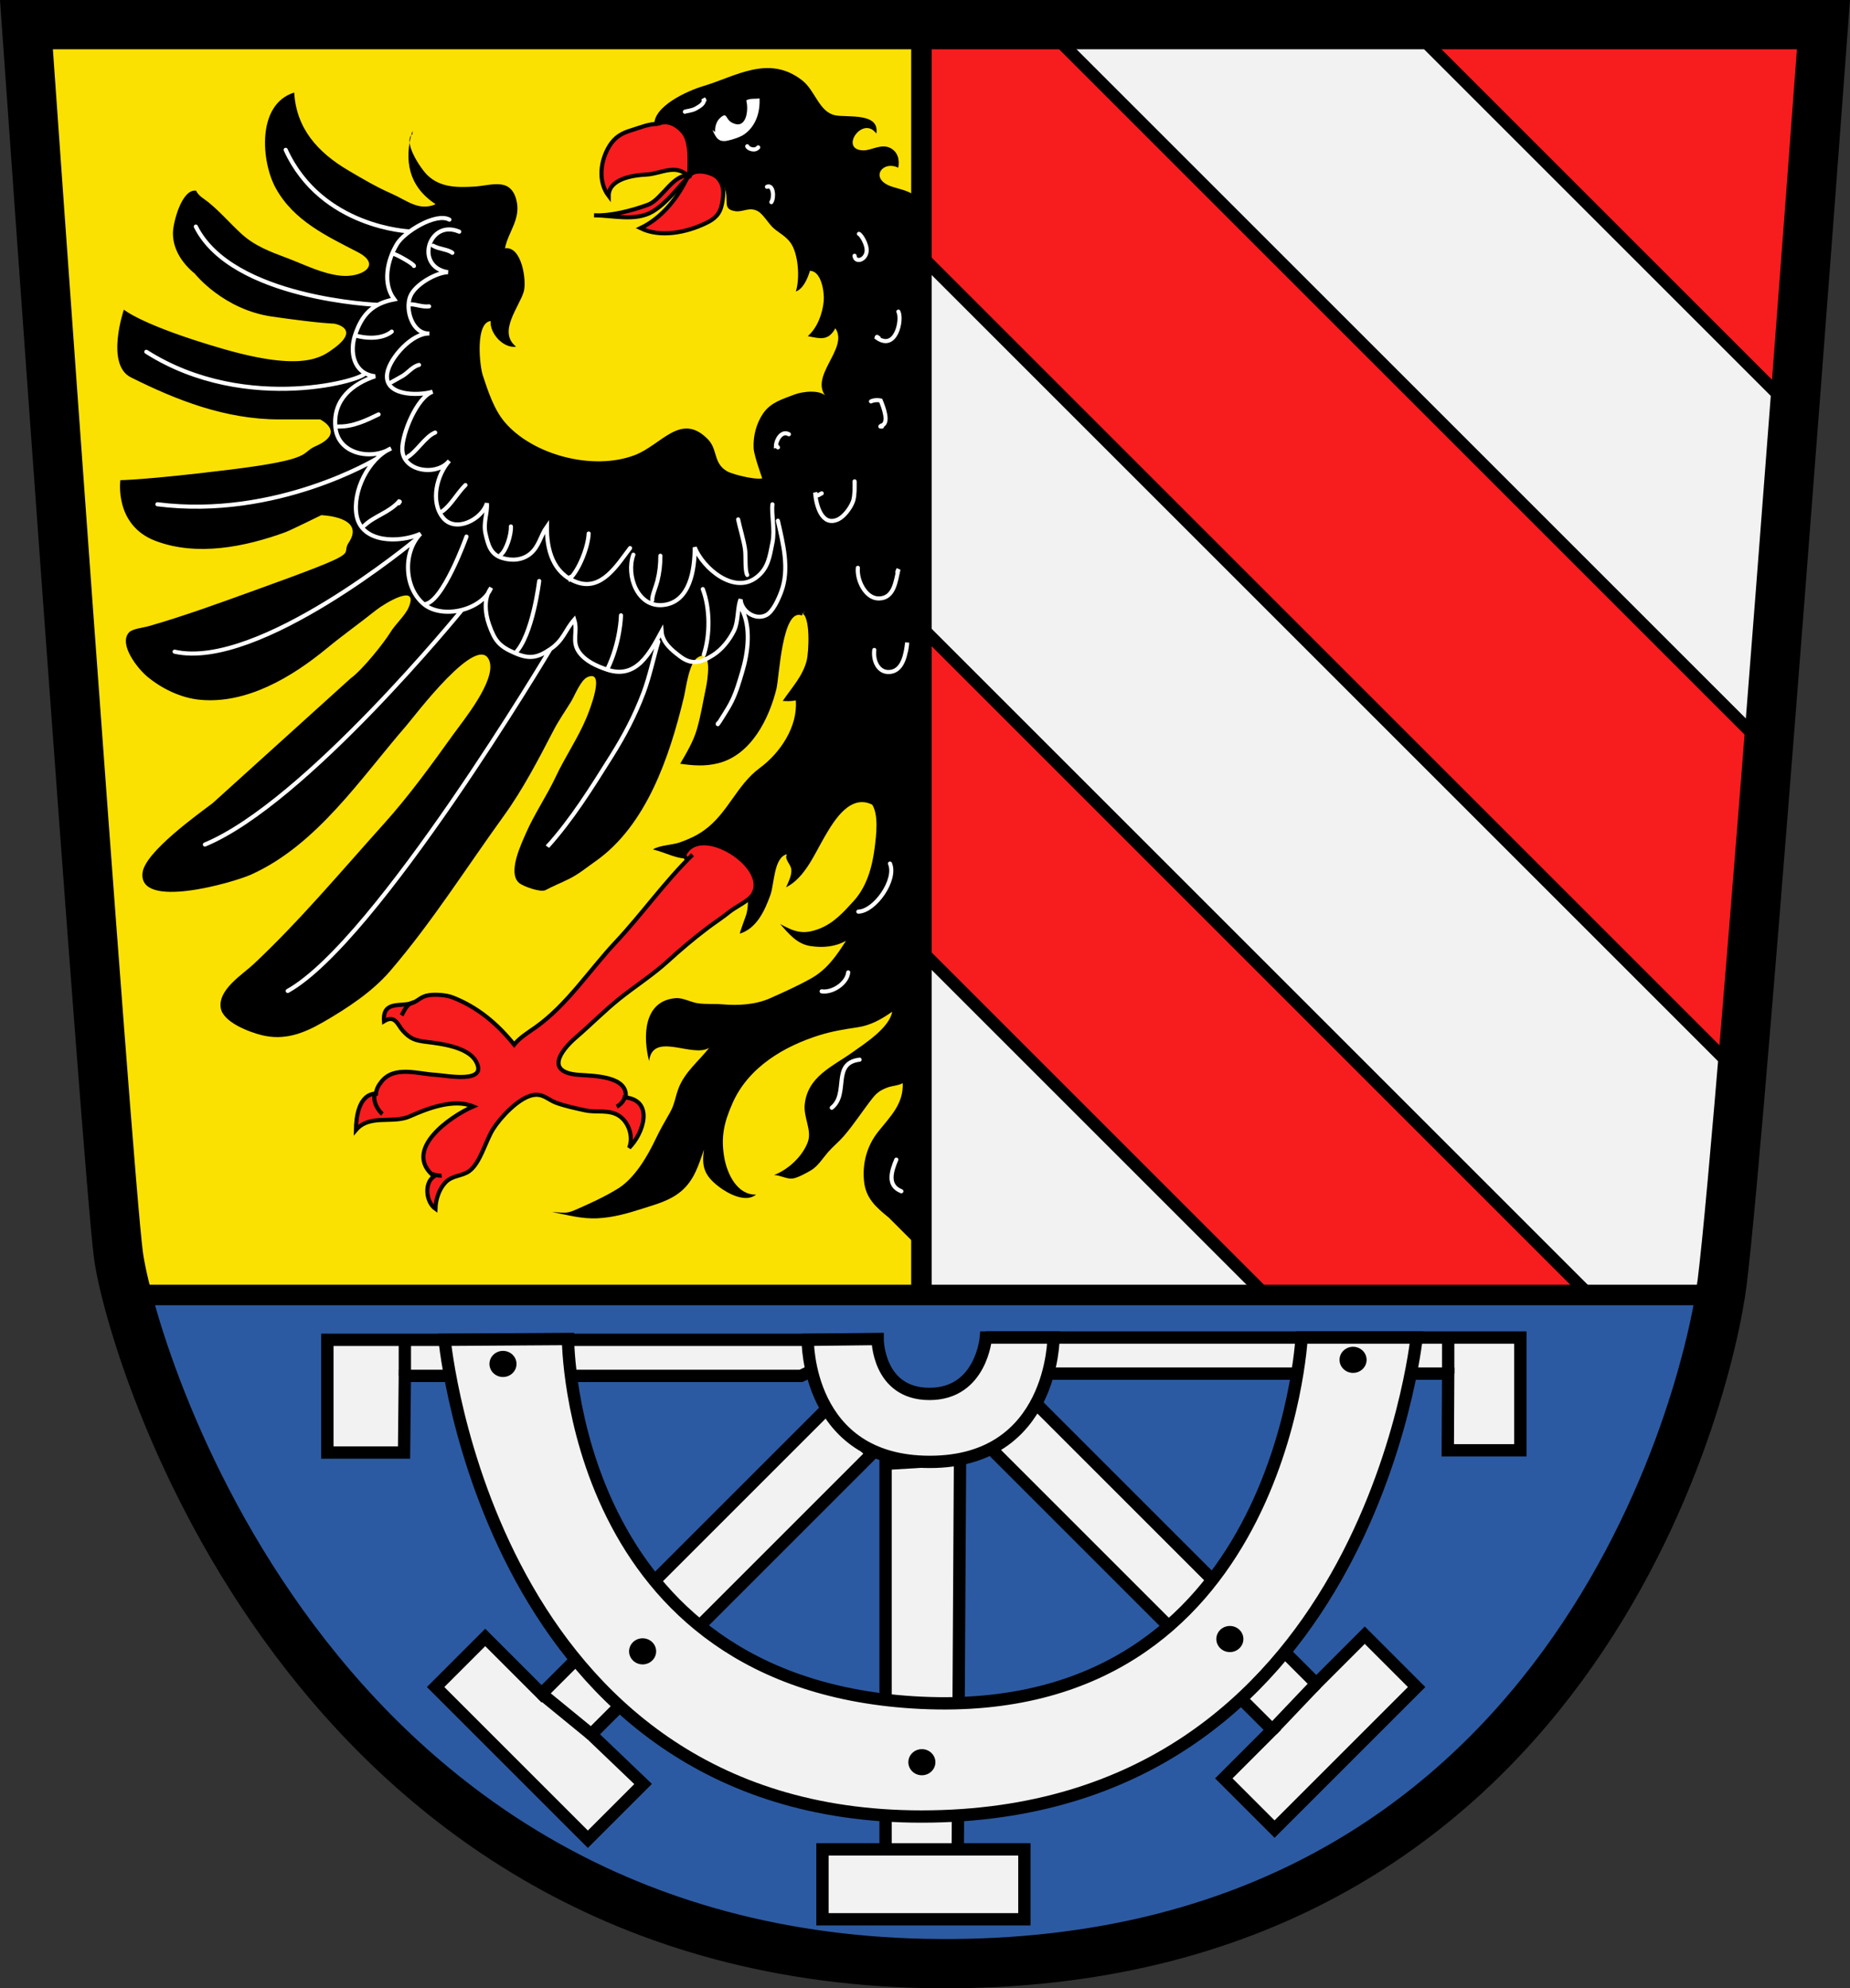 <?xml version="1.0" encoding="utf-8"?>
<!-- Generator: Adobe Illustrator 16.0.3, SVG Export Plug-In . SVG Version: 6.00 Build 0)  -->
<svg version="1.1" id="Landkreis_Nürnberger_Land_Wappen"
	 xmlns="http://www.w3.org/2000/svg" xmlns:xlink="http://www.w3.org/1999/xlink" x="0px" y="0px" width="450.487px"
	 height="484.258px" viewBox="0 0 450.487 484.258" enable-background="new 0 0 450.487 484.258" xml:space="preserve">
<rect x="0" y="0" width="450.487" height="484.258" fill="#333333" stroke="none"/>
<g>
	<path fill="#FBE101" d="M30.87,315.4c-2.307-7.963-3.449-24.588-3.449-24.588L6.438,6H224.38v309.4
		C224.38,315.4,40.001,315.4,30.87,315.4z"/>
	<path d="M224.38,289.055V50.291c-0.914-4.029-5.541-3.992-8.091-5.188c-4.355-2.042-1.182-6.069,2.445-4.247
		c0.396-2.024-0.176-3.916-1.934-4.806c-2.23-1.129-4.596,0.6-6.549,0.575c-6.061-0.076-0.166-8.698,3.143-4.081
		c0.881-5.191-7.055-3.882-9.97-4.452c-3.958-0.774-4.891-5.988-8.021-8.463c-8.195-6.478-16.338-0.965-24.137,1.337
		c-3.678,1.086-12.414,4.921-11.932,9.686h-0.568c2.076-1.126,6.004,1.112,7.465,3.059c1.517,2.02,2.507,6.056,1.666,8.546
		c4.041,0.654,7.687-0.87,8.852,4.547c0.534,2.483-0.652,4.146,2.221,4.62c1.979,0.327,3.506-1.172,5.627,0.049
		c1.295,0.747,2.603,3.101,3.814,4.139c1.369,1.172,2.995,1.956,4.126,3.563c1.875,2.664,2.278,8.604,1.259,11.826
		c1.84-0.661,2.928-3.315,3.419-5.026c2.774-0.045,3.565,5.16,3.365,7.345c-0.276,3.01-1.521,6.5-3.882,8.554
		c2.936,0.566,4.975,1.267,6.717-1.92c3.41,4.97-6.836,11.843-2.033,16.94c-1.154-2.155-5.931-1.575-7.906-0.811
		c-2.906,1.124-5.779,1.901-7.615,4.558c-1.688,2.445-2.493,5.527-2.348,8.519c0.098,2,2.33,7.837,2.276,7.964l0.284-0.853
		c-0.715,0.985-7.501-0.606-9.031-1.494c-3.416-1.982-2.203-5.292-4.693-7.822c-6.601-6.699-11.281,1.449-17.85,3.919
		c-10.23,3.848-24.823-0.114-31.565-8.03c-2.624-3.081-4.07-7.483-5.357-11.384c-0.829-2.513-1.839-12.881,1.894-13.262
		c-0.245,3.009,3.126,6.724,6.208,6.235c-4.535-3.577,0.73-9.595,1.855-13.39c0.765-2.581-0.451-11.169-4.563-10.567
		c0.74-4.007,4.028-7.188,2.736-11.904c-1.489-5.435-6.148-3.37-10.175-3.13c-4.28,0.254-8.335,0.23-11.449-2.774
		c-1.722-1.661-6.107-8.285-3.626-10.026l-0.035-0.755c-2.148,7.126-0.912,13.558,5.667,17.85c-4.098,1.786-6.985-0.929-10.717-2.56
		c-3.673-1.605-7.118-3.64-10.586-5.689c-7.407-4.378-12.634-10.165-13.142-18.95c-9.194,2.849-8.045,16.846-4.5,23.288
		c4.401,7.999,12.52,11.711,19.974,15.582c6.049,3.141,0.986,6.235-4.046,5.751c-4.562-0.439-8.834-2.677-13.076-4.274
		c-4.162-1.567-7.997-2.961-11.316-6.036c-2.738-2.537-5.056-5.254-7.964-7.617c-1.063-0.864-2.328-1.458-2.965-2.787
		c-3.509-0.496-5.588,7.764-5.639,10.19c-0.085,4.003,2.247,7.516,5.334,10.026c0,0,6.897,8.748,18.844,10.454
		c11.947,1.706,15.076,1.707,15.076,1.707s6.608,1.103,0,5.973c-2.986,2.201-7.537,5.831-27.164,0.142
		c-19.627-5.689-24.041-9.527-24.041-9.527s-4.551,13.369,1.707,16.498c11.151,5.576,23.04,10.24,36.125,10.24
		c13.085,0,9.956,0,9.956,0s6.52,3.174-1.138,6.542c-3.739,1.645,0,3.129-20.765,5.689s-26.738,2.56-26.738,2.56
		s-1.564,10.951,8.534,14.791c10.098,3.84,21.84,1.484,31.715-2.133c1.133-0.415,8.676-4.125,8.676-4.125s10.918,0.321,6.685,6.685
		c-2.312,3.475,4.977,1.563-22.614,11.52c-8.654,3.123-17.338,6.322-26.19,8.853c-1.198,0.342-3.941,0.597-4.756,1.558
		c-2.495,2.941,2.241,8.81,4.424,10.638c3.59,3.006,8.253,5.256,12.87,5.704c11.471,1.112,22.572-5.628,30.941-12.53
		c3.974-3.277,8.041-6.146,12.002-9.316c1.965-1.573,10.52-6.775,7.916-0.654c-0.853,2.005-3.251,4.107-4.431,6.052
		c-1.498,2.467-6.745,9.107-9.728,11.263l-33.653,30.442l0.056-0.05c-3.574,2.7-16.41,11.867-17.041,16.878
		c-1.16,9.21,22.227,2.384,26.391,0.513c16.1-7.235,26.688-23.461,37.893-36.352c1.796-2.066,17.618-23.147,20.196-15.645
		c1.629,4.741-6.484,14.589-8.832,17.863c-5.309,7.4-10.725,14.9-16.824,21.682c-10.425,11.593-20.561,23.709-31.731,34.196
		c-2.775,2.605-8.793,6.248-8.049,10.746c0.579,3.498,7.037,5.873,9.969,6.598c5.528,1.365,10.167-0.396,14.998-3.186
		c5.801-3.346,11.93-7.365,16.298-12.457c10.144-11.826,18.464-25.048,27.598-37.682c4.747-6.565,8.478-13.81,12.217-20.994
		c1.243-2.389,2.775-4.558,4.196-6.875c0.87-1.419,2.352-5.251,3.977-5.988c4.622-2.097,0.447,8.351-0.263,10.027
		c-2.125,5.015-5.093,9.277-7.418,14.222c-2.21,4.701-5.277,9.171-7.248,13.723c-1.162,2.684-4.514,9.598-1.72,12.098
		c1.01,0.903,5.328,2.408,6.471,1.791c1.539-0.831,3.772-1.766,5.685-2.702c2.361-1.156,4.356-2.828,6.463-4.306
		c12.453-8.729,18.095-25.584,21.531-39.885c0.551-2.3,1.223-8.374,3.344-9.742c3.817-2.462,2.367,5.831,2.039,7.374
		c-0.709,3.345-1.225,6.757-2.211,10.119c-0.897,3.052-2.461,5.602-4.053,8.36c3.165,0.448,6.053,0.686,9.279-0.13
		c7.966-2.013,12.35-10.762,14.163-18.133c0.678-2.757,1.381-19.783,6.163-17.851c0.229-0.374,0.471-0.74,0.727-1.097l-0.431,0.861
		c-0.072-0.178-0.304-0.312-0.409-0.387c2.318,0.513,1.823,9.568,1.318,11.583c-0.957,3.818-3.67,6.653-5.84,9.861
		c1.063,0.063,2.186,0.098,3.176-0.145c0.529,6.433-3.838,12.852-8.801,16.497c-5.584,4.103-7.762,11.063-13.559,15.179
		c-1.867,1.326-3.765,2.169-5.861,2.913c-1.82,0.646-5.139,0.715-6.556,1.729c3.3,0.753,5.739,2.504,9.403,2.195
		c2.826-0.239,7.115-2.755,9.736-1.124c2.553,1.588,3.455,6.984,3.834,9.736c0.246,1.784,0.192,3.299-0.222,4.947
		c-0.114,0.46-1.702,4.569-1.571,4.709c-0.021,0.018-0.043,0.036-0.065,0.053c4.155-1.267,6.137-5.672,7.504-9.494
		c0.926-2.589,0.804-9.139,4.011-9.865c-0.719,1.228,0.895,2.381,1.055,3.669c0.172,1.394-0.717,3.149-1.27,4.393
		c4.598-2.353,6.83-7.933,9.445-12.418c2.307-3.957,6.339-10.643,11.857-7.535c0.151-0.389-0.052-0.52-0.177-0.851l-0.215,0.861
		c0.03-0.214-0.035-0.448-0.069-0.403c1.791,2.565,1.106,7.733,0.727,10.739c-0.584,4.621-1.916,9.458-5.131,12.97
		c-2.461,2.689-4.746,5.281-8.229,6.676c-3.952,1.583-6.09,0.857-9.656-1.098c2.068,2.347,4.071,4.835,7.288,5.35
		c3.015,0.483,6.12,0.23,8.74-1.271c-2.294,3.659-4.67,7.033-8.515,9.183c-3.232,1.809-6.594,3.311-9.908,4.794
		c-3.54,1.588-7.751,1.842-11.682,1.504c-1.967-0.17-4.017,0.025-5.979-0.264c-1.704-0.252-3.656-1.385-5.383-1.242
		c-8.075,0.658-7.915,9.789-6.465,15.328c0.888-7.344,10.593-0.672,14.625-3.24c-2.529,3.264-5.909,5.822-7.465,9.871
		c-0.767,1.992-0.965,3.938-2.037,5.811c-1.309,2.291-2.479,4.313-3.601,6.676c-1.976,4.16-5.081,9.424-9.053,11.896
		c-3.336,2.08-6.953,3.689-10.55,5.277c-2.342,1.033-3.167,0.506-5.533,0.484c3.83,0.684,7.008,1.711,11.131,1.506
		c3.734-0.188,7.227-1.176,10.768-2.318c3.266-1.057,6.65-1.891,9.431-4.191c3.267-2.707,4.313-6.426,5.651-10.219
		c-0.648,4.193,0.129,6.363,3.601,9.031c2.142,1.646,6.522,4.045,9.073,1.934c-4.67,0.115-7.066-5.168-7.74-9.037
		c-0.885-5.082-0.02-8.604,1.992-13.193c3.853-8.791,12.578-13.922,21.268-16.621c3.025-0.938,6.01-1.424,9.104-1.879
		c3.275-0.48,5.822-1.93,8.525-3.814c-0.671,3.9-6.638,7.719-9.656,9.875c-4.896,3.502-10.904,5.857-11.644,12.672
		c-0.354,3.275,1.86,6.332,0.715,9.297c-1.349,3.486-4.76,6.609-8.164,7.93c1.493,0.037,2.994,1.002,4.445,0.861
		c1.18-0.115,3.474-1.371,4.521-1.998c1.737-1.037,2.877-2.953,4.15-4.418c1.18-1.355,2.641-2.527,3.816-3.885
		c2.511-2.891,4.631-6.248,7.051-9.305c1.051-1.328,1.962-1.926,3.5-2.531c1.203-0.473,2.748-0.473,3.83-1.105
		c0.218,5.061-3.008,8.092-5.973,11.818c-2.69,3.383-3.882,7.563-3.457,12.004c0.404,4.236,2.951,6.42,6.029,8.926l6.751,6.75
		L224.38,289.055z"/>
	<path fill="#F71C1E" stroke="#000" d="M160.248,30.185c-2.187-0.077-4.487,0.932-6.47,1.526
		c-2.366,0.708-4.039,1.657-5.393,3.863c-2.176,3.542-2.859,8.585-0.171,12.155c-0.026-4.108,5.78-5.049,9.078-5.202
		c3.726-0.172,7.171-2.775,10.272,0.348c-2.444,5.203-6.262,10.148-11.598,12.694c4.827,2.373,11.198,1.065,15.926-1.222
		c2.153-1.042,3.424-2.148,3.914-4.693c0.476-2.479,0.588-4.55-1.054-6.342c-1.219-1.331-5.739-2.494-6.948-0.38
		c0.111-3.104,0.551-8.493-1.514-10.825c-1.805-2.038-4.018-2.905-6.109-1.924L160.248,30.185z"/>
	<path fill="#F71C1E" stroke="#000" d="M168.463,42.932c-4.261-1.345-7.103,5.599-10.653,6.922
		c-3.857,1.438-9.187,2.81-13.143,2.586c4.591-0.002,10.082,1.571,14.283-0.938c3.479-2.079,6.156-5.875,8.857-8.57"/>
	<path fill="#FFFFFF" d="M174.481,32.461c-0.209-0.025-0.313,0.134-0.332,0.02c-0.141-1.393,0.209-2.905,1.271-3.823
		c1.688-1.461,1.208,0.31,2.703,1.147c3.712,2.08,4.214-3.162,3.591-5.341c0.928-0.594,2.24-0.305,3.235-0.503
		c0.165,3.316-0.837,6.632-3.583,8.664c-1.047,0.775-3.006,1.395-4.254,1.645c-2.217,0.443-2.816-0.818-3.615-2.628"/>
	<path fill="#F71C1E" stroke="#000" d="M168.644,208.166c-6.682,6.508-12.306,14.489-18.713,21.323
		c-6.363,6.786-11.854,15.272-19.436,20.661c-1.884,1.338-3.851,2.5-5.299,4.27c-4.083-5.074-8.934-9.168-15.032-11.516
		c-1.458-0.563-3.943-0.748-5.614-0.533c-2.111,0.271-2.486,1.318-4.229,1.934c-2.758,0.973-7.181-0.697-6.818,4.422
		c2.726-1.676,3.331,0.902,4.569,2.281c1.83,2.033,3.044,2.42,5.863,2.766c3.317,0.404,9.984,1.193,11.948,4.689
		c3.168,5.641-7.459,3.436-9.791,3.318c-4.245-0.209-10.051-2.303-13.174,1.619c-0.745,0.938-1.246,1.754-1.354,2.951
		c-4.214,0.113-4.853,5.771-4.9,8.881c3.384-3.971,8.906-1.445,13.18-3.367c4.22-1.895,10.662-4.375,15.384-2.389
		c-5.602,2.426-17.329,10.625-9.551,17.02c-2.542,1.764-1.846,6.385,0.354,7.92c0.074-2.391,0.931-4.912,2.519-6.518
		c1.634-1.646,3.918-1.424,5.631-2.619c2.76-1.93,4.033-7.32,5.863-10.246c1.791-2.861,6.064-7.443,9.468-8.258
		c2.629-0.629,3.813,1.018,5.856,1.787c2.06,0.777,4.829,1.373,7.086,1.863c2.828,0.617,5.744-0.279,8.234,1.295
		c2.422,1.529,3.604,5.158,2.512,7.834c3.498-3.521,6.097-11.432-0.84-12.271c0.645-5.26-7.92-5.24-11.447-5.5
		c-8.017-0.588-4.723-5.625-0.6-9.176c3.517-3.027,6.785-6.361,10.459-9.322c3.811-3.066,8.143-5.824,11.787-9.149
		c3.131-2.857,6.367-5.607,9.775-8.173c1.734-1.306,3.542-2.459,5.255-3.854c1.482-1.207,4.484-2.564,5.552-4.006
		c4.963-6.703-13.006-18.237-16.607-9.689c0.381,0.254,0.586,0.745,0.878,0.985"/>
	<path fill="none" stroke="#000" d="M100.788,244.139c-1.73,0.217-2.401,2.152-3.002,3.152 M91.78,265.758
		c-1.574,1.525,0.105,4.617,1.351,5.555 M105.742,286.023c-0.132-0.012-0.272,0-0.405,0.002c0.679,0.154,1.805,0.369,2.207,0.299
		 M152.13,266.658c0.227,1.223-1.205,2.518-1.951,2.854"/>
	<path fill="none" stroke="#FFF" stroke-linecap="round" d="M218.256,282.43c-1.12,2.68-2.385,6.301,1.232,7.703 M171.53,24.428
		c-0.061-0.176-0.219-0.33-0.299-0.471c0.621,1.169-0.895,1.95-1.799,2.479c-0.92,0.537-2.305,0.6-2.656,0.779 M181.961,35.628
		c0.14,0.519,1.804,1.298,2.667,0.267 M186.763,45.495c1.536-0.667,1.832,2.58,1.065,3.733 M209.162,56.961
		c0.515,0.159,2.052,2.597,1.867,4.267c-0.245,2.202-2.813,2.837-2.935,1.067 M218.763,75.895c1.002,1.997-0.613,9.731-5.308,6.329
		c0.114-0.479,0.241,0.11,0.507,0.071 M212.095,97.762c0.676-0.334,1.577-0.388,2.354-0.221c0.593,1.416,2.309,5.695,0.095,6.146
		c-0.422,0.332-0.042,0.144,0.219,0.208 M200.095,120.162c-0.816,0.331-1.181,1.054-1.604-0.187c0.207,2.916,1.571,8.416,5.604,6.52
		c1.443-0.678,2.943-2.696,3.539-4.201c0.385-0.971,0.387-1.887,0.461-2.932c0.03-0.417,0-2.928,0-1.868 M208.896,138.295
		c-0.295,2.95,1.812,7.465,5.066,7.466c3.794,0.001,4.154-4.258,4.819-7.119c-0.15,0.229-0.188,0.475-0.286,0.719 M212.896,158.295
		c-0.353,2.633,0.994,5.772,4,5.34c3.043-0.438,3.711-4.48,3.998-7.131c-0.013,0.708-0.158,1.357-0.266,2.058 M192.095,105.762
		c-1.756-0.986-3.113,1.362-3.152,2.888c0.373-0.033,0.315,0.164,0.486,0.312 M111.828,56.428c-7.465-3.202-11.009,8.61-2.747,9.867
		c-2.941,0.094-8.074,3.039-9.2,5.926c-1.272,3.262,0.569,9.176,4.666,9.007c-4.089-0.185-9.616,5.845-10.254,9.666
		c-0.912,5.464,7.178,5.589,11.054,4.522c-3.807,1.285-7.493,10.304-7.386,14.079c0.154,5.411,8.427,6.533,11.433,2.754
		c-2.99,3.364-4.678,9.84-1.565,13.792c3.027,3.844,9.521,0.496,10.723-3.46c0.255,2.156-0.961,4.691-0.31,7.447
		c0.619,2.619,1.15,4.944,3.986,5.852c2.477,0.793,5.076,0.519,6.94-1.045c2.154-1.808,2.464-4.433,4.006-6.58
		c-0.056,5.62,1.448,11.341,7.187,13.506c6.143,2.318,9.965-4.229,13.066-8.267 M188.095,122.828c-0.299,2.45,0.646,6.149,0,9.333
		c-0.693,3.422-1.002,6.3-3.986,8.533c-5.409,4.049-12.881-2.247-14.951-7.386c0.035,5.329-1.1,13.396-7.729,14.052
		c-6.232,0.617-9.031-7.287-7.199-12.266 M109.428,53.495c-3.271-1.815-10.984,2.991-12.748,5.92
		c-2.366,3.93-3.613,9.554-0.679,13.501c-5.389,1.019-7.923,3.795-9.566,8.786c-1.284,3.899-0.484,9.301,4.898,9.941
		c-5.323,1.784-10.387,5.596-9.646,12.525c0.696,6.498,8.748,7.969,13.526,5.041c-5.444,2.433-9.424,10.422-8.394,16.286
		c1.203,6.841,10.476,6.774,15.574,4.515c-4.314,4.485-4.038,13.148,0.833,17.152c4.481,3.684,14.041,1.524,16.359-3.988
		c-1.873,2.449-1.45,6.244-0.5,8.93c1.421,4.014,2.462,5.292,6.354,6.978c3.488,1.511,5.436,1.138,8.58-0.987
		c3.182-2.15,3.544-4.551,5.813-7.172c0.925,2.921-0.675,5.257,1.126,7.848c1.534,2.207,4.246,3.437,6.881,4.325
		c7.176,2.418,10.436-4.132,13.26-9.313c0.201,2.745,2.506,4.581,4.534,6.112c2.804,2.116,5.048,1.532,7.992-0.333
		c2.136-1.352,3.924-3.602,5.067-5.866c1.173-2.323,0.824-5.942,1.65-7.706c0.162,2.821,3.536,5.187,6.213,3.838
		c1.65-0.831,2.994-3.894,3.66-5.659c2.12-5.614,0.439-11.843-0.792-17.34 M95.882,61.826c1.084,0.333,4.895,2.511,4.919,2.951
		 M82.357,103.878c3.565,0.101,6.911-1.524,9.837-2.951 M88.751,127.979c2.497-2.346,6.014-3.131,8.433-5.871
		c0.413,0.095-0.069,0.211-0.071,0.46 M171.136,143.472c1.803,4.762,1.793,11.21,0.245,15.985 M179.743,126.503
		c0.355,1.814,1.324,4.91,1.667,7.187c0.267,1.768-0.079,5.242,0.547,6.339 M160.808,135.357c-0.006,2.193-0.205,4.059-0.731,6.148
		c-0.338,1.345-1.392,3.796-1.237,4.672 M143.347,129.946c-0.152,3.327-2.332,8.855-4.623,11.043
		c-0.243-0.426,0.115-0.277,0.195-0.469 M124.41,128.225c0.105,2.069-1.146,5.87-2.459,6.886 M113.343,118.142
		c-2.05,2.012-3.524,4.916-5.656,6.394 M105.965,105.354c-2.424,0.949-4.483,4.724-7.045,6.179c0.275-0.131,0.426-0.328,0.651-0.522
		 M102.031,88.877c-1.5,0.351-2.615,1.827-3.935,2.65c-0.654,0.408-3.202,1.77-2.705,1.53 M104.49,74.614
		c-1.572,0.216-3.277-0.525-4.426-0.492 M105.474,59.858c1.442,0.841,3.57,0.854,4.672,1.721 M180.972,148.391
		c-0.188-0.088-0.047-0.426-0.461-0.201c2.489,4.4,1.62,10.823,0.223,15.448c-0.733,2.428-1.397,4.826-2.533,7.131
		c-0.547,1.11-1.164,2.135-1.84,3.198c-0.307,0.485-1.949,3.18-1.536,2.213 M160.315,156.261c-1.074,3.457-2.116,8.53-3.641,12.542
		c-2.123,5.592-4.63,10.356-7.851,15.492c-4.81,7.668-9.498,15.206-15.474,21.869c0.096-0.189,0.231-0.346,0.404-0.472
		 M134.021,158.094c0,0-42.32,71.207-63.961,83.257 M112.506,148.534c0,0-38.264,47.075-62.611,57.158 M113.589,130.686
		c0,0-5.874,16.476-10.36,16.476 M131.295,141.506c0,0-1.583,13.304-5.854,17.575 M151.215,149.868c0,0-0.104,6.572-3.374,13.227
		 M101.311,131.363c0,0-38.382,31.988-58.793,27.357 M91.685,111.739c0,0-24.33,14.765-53.349,11.076 M88.78,90.826
		c1.287,1.287-28.461,10.535-53.149-5.145 M95.391,80.761c0,0-2.672,2.61-8.955,0.941 M92.022,74.247c0,0-35.487-1.355-44.34-19.062
		 M99.781,56.363c0,0-21.489-0.801-30.212-19.868 M216.715,210.323c1.693,3.938-3.667,11.605-7.702,11.71 M209.319,258.086
		c-6.897,0.832-2.496,8.266-6.778,11.709 M206.546,236.824c-0.279,2.659-3.837,5.038-6.471,4.622"/>
</g>
<g>
	<path fill="#F2F2F2" d="M224.38,6h219.646L426.7,230.61l-7.793,84.79H224.38V6z"/>
	<path fill="#F71C1E" stroke="#000" stroke-width="3" d="M436.893,100l-94-94h101.132L436.893,100z M254.016,6l176.506,176.506
		l-6.445,79.563L224.38,62.375V6H254.016z M224.38,152.784L386.997,315.4h-78.835l-83.782-83.781V152.784z"/>
</g>
<g>
	<path fill="#2C5AA2" d="M30.87,315.4h388.037c0,0-16.913,162.781-194.526,162.781C65.438,478.182,30.87,315.4,30.87,315.4z"/>
	<path fill="#F2F2F2" stroke="#000" stroke-width="3" d="M143.966,422.418l68.369-68.369l-10.982-10.982l-69.467,69.467
		l-13.729-13.729l-12.081,12.08l37.068,37.066l13.453-13.451L143.966,422.418z M215.649,356.52v93.904h-15.375v17.021h49.169
		v-17.021h-16.221l0.549-95.004L215.649,356.52z M309.81,421.318l-69.19-69.191l10.98-10.982l68.918,68.918l11.81-11.807
		l12.63,12.631l-34.597,34.596l-12.355-12.354L309.81,421.318z M352.643,334.553h-96.647l-15.926-8.787h130.146v27.459h-17.671
		L352.643,334.553z M98.583,335.102h96.454l18.671-8.785H79.716v27.457h18.671L98.583,335.102z"/>
	<path fill="#F2F2F2" stroke="#000" stroke-width="3" d="M108.272,326.316c0,0,10.909,116.107,116.108,116.107
		c108.494,0,120.575-116.658,120.575-116.658h-28.007c0,0-4.767,93.057-92.568,88.963c-86.026-4.012-86.065-88.609-86.065-88.609
		L108.272,326.316z"/>
	<path fill="#F2F2F2" stroke="#000" stroke-width="3" d="M196.685,326.316c0,0-0.393,29.732,29.732,29.732
		s30.125-30.283,30.125-30.283h-16.475c0,0-1.1,13.729-13.729,13.729s-12.631-13.375-12.631-13.375L196.685,326.316z"/>
	<path fill="#F2F2F2" stroke="#000" stroke-width="3" d="M143.966,422.418l-12.082-9.887 M233.224,450.424H215.65
		 M320.518,410.061l-10.708,11.258 M352.643,334.553v-8.787 M98.583,335.102v-8.785"/>
	<path d="M227.776,429.191c0,1.756-1.478,3.18-3.295,3.18s-3.295-1.424-3.295-3.18s1.477-3.18,3.295-3.18
		C226.302,426.012,227.776,427.436,227.776,429.191z M302.776,399.191c0,1.756-1.478,3.18-3.296,3.18
		c-1.817,0-3.294-1.424-3.294-3.18s1.477-3.18,3.294-3.18C301.301,396.012,302.776,397.436,302.776,399.191z M332.776,331.191
		c0,1.756-1.478,3.18-3.296,3.18c-1.817,0-3.294-1.424-3.294-3.18s1.477-3.18,3.294-3.18
		C331.301,328.012,332.776,329.436,332.776,331.191z M159.776,402.191c0,1.756-1.477,3.18-3.295,3.18s-3.295-1.424-3.295-3.18
		s1.477-3.18,3.295-3.18C158.302,399.012,159.776,400.436,159.776,402.191z M125.776,332.191c0,1.756-1.476,3.18-3.295,3.18
		c-1.818,0-3.294-1.424-3.294-3.18s1.476-3.18,3.294-3.18C124.301,329.012,125.776,330.436,125.776,332.191z"/>
</g>
<path fill="#FFFFFF" stroke="#000" stroke-width="5" d="M30.87,315.4h388.037"/>
<path fill="#FFFFFF" stroke="#000" stroke-width="5" d="M224.38,6v309.4"/>
<path fill="none" stroke="#000" stroke-width="12" d="M6.438,6h437.588c0,0-19.814,267.57-24.668,306.281
	c-3.391,27.029-36.79,167.01-190.815,165.971C73.895,477.213,31.534,326.678,28.833,305.625C26.095,284.879,6.438,6,6.438,6z"/>
</svg>
